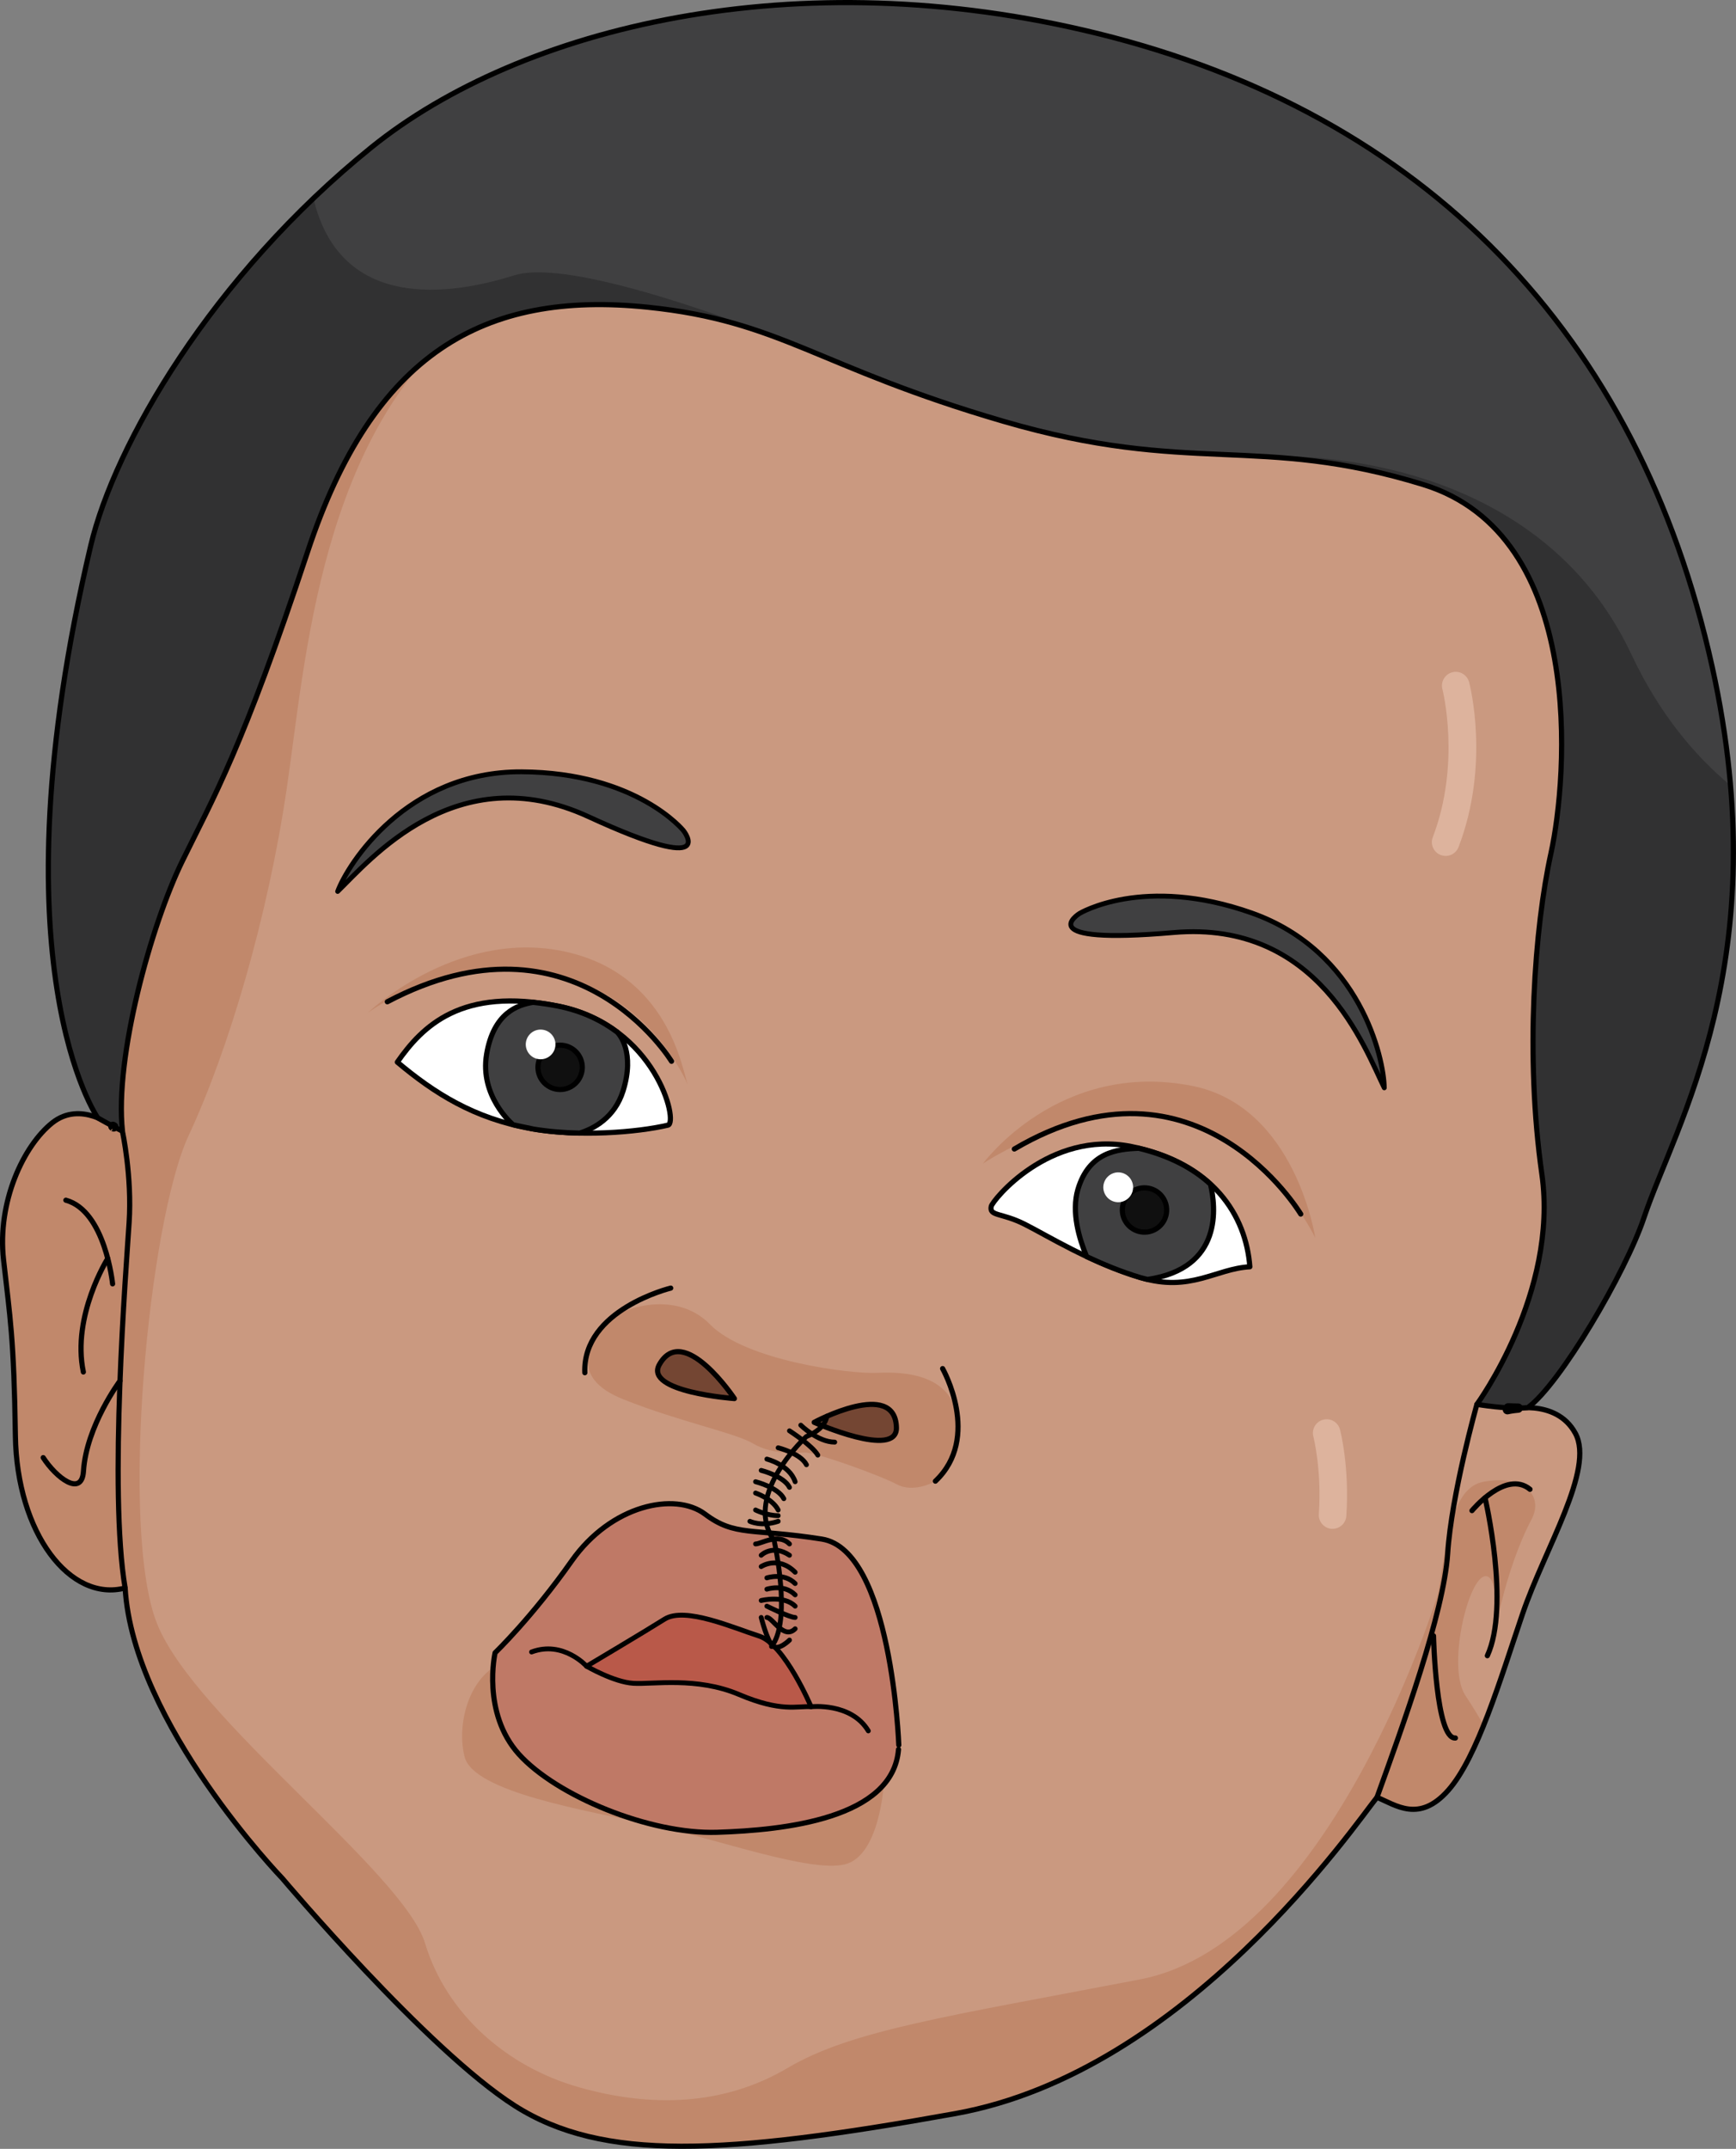 <?xml version="1.0" encoding="utf-8"?>
<!-- Generator: Adobe Illustrator 24.2.1, SVG Export Plug-In . SVG Version: 6.00 Build 0)  -->
<svg version="1.1" id="Layer_1" xmlns="http://www.w3.org/2000/svg" xmlns:xlink="http://www.w3.org/1999/xlink" x="0px" y="0px"
	 width="306.99px" height="379.91px" viewBox="0 0 306.99 379.91" enable-background="new 0 0 306.99 379.91" xml:space="preserve">
<rect x="0" y="0" width="306.99" height="379.91" fill="#808080" stroke="none"/>
<g>
	<g>
		<path fill="#CA9980" d="M277.93,221.08l-11.36,28.14c0,0,8.55-2.18,12.01,4.18c3.46,6.36-5.4,20.35-9.33,31.91
			c-3.93,11.57-8,25.41-13.16,31.22c-5.15,5.81-9.26,2.58-12.59,1.23c-3.7,4.54-33.59,48.54-74.55,55.91
			c-40.95,7.37-62.39,8.49-77.91-1.38c-15.51-9.87-41.08-40.17-41.08-40.17s-26.42-27.4-27.83-51.37
			c-9.72,2.56-19.16-9.65-19.41-26.95c-0.25-17.29-0.94-20.75-2.09-31.06c-1.16-10.31,3.58-20.23,8.61-24.23
			c5.03-4,10.87,0.7,10.87,0.7s-1.8-17.85,4.52-38.36c6.32-20.52,9.19-40.34,11.87-57.22c2.68-16.89,17.89-69.34,68.93-78.1
			c51.05-8.76,66.37-10.05,114.97,8.54c48.6,18.59,63.64,60.47,64.29,96.23C285.34,166.07,281.58,199.71,277.93,221.08z"/>
		<g>
			<path fill="#DDB39D" d="M255.5,151.32c1.04,0.07,2.04-0.55,2.43-1.57c5.59-14.6,2.02-28.57,1.86-29.16
				c-0.35-1.29-1.68-2.09-2.98-1.73c-1.3,0.34-2.08,1.68-1.74,2.98c0.04,0.13,3.31,13.08-1.7,26.18c-0.48,1.26,0.15,2.67,1.41,3.15
				C255.02,151.25,255.26,151.3,255.5,151.32z"/>
			<path fill="#DDB39D" d="M235.49,270.28c1.34,0.09,2.5-0.92,2.59-2.26c0.59-8.63-1.05-15.03-1.12-15.28
				c-0.34-1.31-1.67-2.09-2.97-1.74c-1.3,0.33-2.08,1.67-1.74,2.98c0.02,0.06,1.51,5.93,0.97,13.7c-0.09,1.35,0.92,2.51,2.27,2.61
				C235.48,270.28,235.49,270.28,235.49,270.28z"/>
		</g>
		<path fill="#C1886B" d="M173.82,205.72c0,0,13.43-18.37,36.96-13.75c18.34,3.6,21.81,26.88,21.81,26.88s-8.77-18.48-25.82-21.24
			C189.74,194.85,173.82,205.72,173.82,205.72z"/>
		<path fill="#C1886B" d="M121.62,191.75c0,0-6.91-16.78-25.2-19.67c-18.29-2.9-31.01,6.7-31.38,7
			c-0.36,0.29,15.16-14.72,34.26-10.97C118.41,171.89,120.72,189.57,121.62,191.75z"/>
		<path fill="#C1886B" d="M156.28,315.54c0,0-0.74,12.58-6.88,14.07c-6.14,1.49-22.31-4.38-34.02-6.95
			c-11.79-2.59-31.66-5.82-33.23-12.08c-1.73-6.88,1.72-18.12,11.58-17.49"/>
		<path fill="#C1886B" d="M49.96,332.14c0,0-26.42-27.4-27.83-51.37c-9.72,2.56-19.16-9.65-19.41-26.95
			c-0.25-17.29-0.94-20.75-2.09-31.06c-1.16-10.31,3.58-20.23,8.61-24.23c5.03-4,10.87,0.7,10.87,0.7s-1.8-17.85,4.52-38.36
			c6.32-20.52,9.19-40.34,11.87-57.22c1.7-10.71,8.45-35.69,26.16-54.8c8.74,0.13,16.28,1.99,20.99,6.69
			c-27.13,20.81-29.6,61.32-32.96,83.98c-3.35,22.67-10.23,46-17.34,61.26c-7.11,15.26-12.24,69.66-5.56,86.32
			c6.67,16.68,43.59,43.94,47.37,56.44c3.77,12.49,14.47,21.86,27.2,25.47c12.86,3.65,25.65,3.26,36.95-3.42
			c11.3-6.68,28.38-9.13,62.32-15.65c33.93-6.51,52.75-68.46,52.75-68.46l3.68,32.36c-0.64,1.02-1.31,1.93-1.99,2.69
			c-5.15,5.81-9.26,2.58-12.59,1.23c-3.7,4.54-33.59,48.54-74.55,55.91c-40.95,7.37-62.39,8.49-77.91-1.38
			C75.54,362.43,49.96,332.14,49.96,332.14z"/>
		<path fill="#C1886B" d="M165.41,261.86c0,0,4.84-2.72,3.95-10.79c-0.88-8.06-9.3-8.61-14.22-8.36
			c-4.91,0.24-23.35-2.17-29.61-8.59c-6.26-6.41-16.72-2.69-18.78,0.17c-2.06,2.86-6.52,9.12,3.47,13.1
			c9.98,3.98,19.87,5.96,22.98,7.83c3.1,1.86,7.02,1.67,9.03,1.58c2-0.1,13.53,4.1,16.33,5.61
			C161.34,263.92,164.84,262.24,165.41,261.86z"/>
		<path fill="#C1886B" d="M252.65,290.61c3.1-13.54,2.7-27.33,9.69-28.64c6.98-1.32,10.77,2.37,8.48,6.68
			c-2.29,4.31-4.22,10.07-5.44,15.21c-1.22,5.14-0.04-6.12-2.98-5.14c-2.94,0.98-6.52,16.17-3.23,21.09
			c1.23,1.83,2.31,3.64,3.19,5.2c-1.94,4.81-3.99,8.94-6.27,11.51c-5.15,5.81-9.26,2.58-12.59,1.23c-0.67,0.83-2.22,2.97-4.53,5.94
			C239,323.65,249.55,304.13,252.65,290.61z"/>
		<path fill="#C1886B" d="M4.81,216.5c0.3-2.33,4.82-6.45,11.24-0.97c6.41,5.49,5.13,30.08,4.85,44c-0.2,9.88,0.62,17.59,1.11,21.25
			c-9.67,2.42-19.03-9.75-19.28-26.96c-0.25-17.29-0.94-20.75-2.09-31.06c-0.02-0.15-0.01-0.29-0.02-0.43
			C3.77,221.59,4.62,217.96,4.81,216.5z"/>
		
			<path fill="none" stroke="#000000" stroke-width="0.913" stroke-linecap="round" stroke-linejoin="round" stroke-miterlimit="10" d="
			M277.93,221.08l-11.36,28.14c0,0,8.55-2.18,12.01,4.18c3.46,6.36-5.4,20.35-9.33,31.91c-3.93,11.57-8,25.41-13.16,31.22
			c-5.15,5.81-9.26,2.58-12.59,1.23c-3.7,4.54-33.59,48.54-74.55,55.91c-40.95,7.37-62.39,8.49-77.91-1.38
			c-15.51-9.87-41.08-40.17-41.08-40.17s-26.42-27.4-27.83-51.37c-9.72,2.56-19.16-9.65-19.41-26.95
			c-0.25-17.29-0.94-20.75-2.09-31.06c-1.16-10.31,3.58-20.23,8.61-24.23c5.03-4,10.87,0.7,10.87,0.7s-1.8-17.85,4.52-38.36
			c6.32-20.52,9.19-40.34,11.87-57.22c2.68-16.89,17.89-69.34,68.93-78.1c51.05-8.76,66.37-10.05,114.97,8.54
			c48.6,18.59,63.64,60.47,64.29,96.23C285.34,166.07,281.58,199.71,277.93,221.08z"/>
		<path fill="#FFFFFF" d="M175.29,213.27c0.23-1.05,10.24-13.49,24.75-10.58c14.51,2.93,20.3,12.21,20.98,21.27
			c-6.06,0.33-10.48,4.56-19.32,1.91c-8.84-2.65-16.39-7.36-20.49-9.43C177.11,214.37,174.9,215.05,175.29,213.27z"/>
		
			<path fill="none" stroke="#000000" stroke-width="0.913" stroke-linecap="round" stroke-linejoin="round" stroke-miterlimit="10" d="
			M175.29,213.27c0.23-1.05,10.24-13.49,24.75-10.58c14.51,2.93,20.3,12.21,20.98,21.27c-6.06,0.33-10.48,4.56-19.32,1.91
			c-8.84-2.65-16.39-7.36-20.49-9.43C177.11,214.37,174.9,215.05,175.29,213.27z"/>
		<path fill="#404041" d="M201.37,203.01c5.47,1.31,9.63,3.55,12.68,6.35c0.93,3.88,2.33,14.88-11.14,16.84
			c-0.4-0.1-0.8-0.2-1.22-0.32c-3.42-1.02-6.63-2.36-9.53-3.72c-1.3-3.09-2.74-7.82-1.55-11.87
			C192.57,203.7,197.49,203.16,201.37,203.01z"/>
		
			<path fill="none" stroke="#000000" stroke-width="0.913" stroke-linecap="round" stroke-linejoin="round" stroke-miterlimit="10" d="
			M201.37,203.01c5.47,1.31,9.63,3.55,12.68,6.35c0.93,3.88,2.33,14.88-11.14,16.84c-0.4-0.1-0.8-0.2-1.22-0.32
			c-3.42-1.02-6.63-2.36-9.53-3.72c-1.3-3.09-2.74-7.82-1.55-11.87C192.57,203.7,197.49,203.16,201.37,203.01z"/>
		<path fill="#BF7966" d="M158.94,308.52c0,0-1.24-34.47-13.61-36.42c-12.36-1.95-15.34-0.41-20.65-4.41
			c-5.32-3.99-16.6-1.64-23.59,8.28c-6.98,9.93-13.54,16.23-13.54,16.23s-2.41,10.6,4.22,17.95c6.64,7.35,23.11,14.17,35.04,13.79
			c11.94-0.38,31.09-2.42,32.08-14.65"/>
		
			<path fill="none" stroke="#000000" stroke-width="0.913" stroke-linecap="round" stroke-linejoin="round" stroke-miterlimit="10" d="
			M158.94,308.52c0,0-1.24-34.47-13.61-36.42c-12.36-1.95-15.34-0.41-20.65-4.41c-5.32-3.99-16.6-1.64-23.59,8.28
			c-6.98,9.93-13.54,16.23-13.54,16.23s-2.41,10.6,4.22,17.95c6.64,7.35,23.11,14.17,35.04,13.79c11.94-0.38,31.09-2.42,32.08-14.65
			"/>
		
			<path fill="#B95949" stroke="#000000" stroke-width="0.859" stroke-linecap="round" stroke-linejoin="round" stroke-miterlimit="10" d="
			M143.43,301.74c0,0-4.66-11.04-9.18-12.49c-4.52-1.44-13.11-5.26-16.72-3c-3.61,2.27-13.8,8.33-13.8,8.33s4.82,2.81,8.26,3.02
			c3.44,0.22,11.22-1.19,18.7,1.98C138.18,302.76,140.95,301.57,143.43,301.74z"/>
		
			<path fill="none" stroke="#000000" stroke-width="0.913" stroke-linecap="round" stroke-linejoin="round" stroke-miterlimit="10" d="
			M118.61,227.73c0,0-15.62,3.8-15.19,14.96"/>
		
			<path fill="none" stroke="#000000" stroke-width="0.913" stroke-linecap="round" stroke-linejoin="round" stroke-miterlimit="10" d="
			M166.69,241.96c0,0,6.91,12.17-1.28,19.9"/>
		<path fill="#744633" d="M143.98,251.46c0,0,14.35-7.73,14.54,0.94C158.65,257.97,143.98,251.46,143.98,251.46z"/>
		
			<path fill="none" stroke="#000000" stroke-width="0.913" stroke-linecap="round" stroke-linejoin="round" stroke-miterlimit="10" d="
			M143.98,251.46c0,0,14.35-7.73,14.54,0.94C158.65,257.97,143.98,251.46,143.98,251.46z"/>
		<path fill="#744633" d="M129.87,247.26c0,0-9.03-13.56-13.27-6.01C113.86,246.11,129.87,247.26,129.87,247.26z"/>
		
			<path fill="none" stroke="#000000" stroke-width="0.913" stroke-linecap="round" stroke-linejoin="round" stroke-miterlimit="10" d="
			M129.87,247.26c0,0-9.03-13.56-13.27-6.01C113.86,246.11,129.87,247.26,129.87,247.26z"/>
		<path fill="#FFFFFF" d="M118.12,198.92c1.91-0.46-2.14-17.55-19.4-21.04c-17.15-3.47-24.03,3.57-28.46,9.9
			c6.56,5.5,13.55,9.96,23.7,11.76C102.3,201.03,112.68,200.2,118.12,198.92z"/>
		
			<path fill="none" stroke="#000000" stroke-width="0.913" stroke-linecap="round" stroke-linejoin="round" stroke-miterlimit="10" d="
			M118.12,198.92c1.91-0.46-2.14-17.55-19.4-21.04c-17.15-3.47-24.03,3.57-28.46,9.9c6.56,5.5,13.55,9.96,23.7,11.76
			C102.3,201.03,112.68,200.2,118.12,198.92z"/>
		<path fill="#404041" d="M90.74,198.85c-0.28-0.23-5.93-5.11-4.69-12.47c1.23-7.31,5.48-8.73,8.22-9.17
			c1.41,0.15,2.87,0.36,4.44,0.67c4.24,0.85,7.68,2.53,10.43,4.59c0.37,0.38,3.2,3.52,1.04,10.41c-1.5,4.76-5.22,6.68-7.67,7.45
			c-2.76-0.06-5.54-0.28-8.14-0.71l-2.14-0.45C91.75,199.06,91.23,198.97,90.74,198.85z"/>
		
			<path fill="none" stroke="#000000" stroke-width="0.913" stroke-linecap="round" stroke-linejoin="round" stroke-miterlimit="10" d="
			M90.74,198.85c-0.28-0.23-5.93-5.11-4.69-12.47c1.23-7.31,5.48-8.73,8.22-9.17c1.41,0.15,2.87,0.36,4.44,0.67
			c4.24,0.85,7.68,2.53,10.43,4.59c0.37,0.38,3.2,3.52,1.04,10.41c-1.5,4.76-5.22,6.68-7.67,7.45c-2.76-0.06-5.54-0.28-8.14-0.71
			l-2.14-0.45C91.75,199.06,91.23,198.97,90.74,198.85z"/>
		
			<circle fill="#101010" stroke="#000000" stroke-width="0.913" stroke-linecap="round" stroke-linejoin="round" stroke-miterlimit="10" cx="99.05" cy="188.7" r="3.92"/>
		
			<path fill="#101010" stroke="#000000" stroke-width="0.913" stroke-linecap="round" stroke-linejoin="round" stroke-miterlimit="10" d="
			M198.48,213.67c-0.14,2.16,1.5,4.02,3.66,4.16c2.16,0.14,4.02-1.5,4.16-3.65c0.14-2.17-1.5-4.03-3.66-4.17
			C200.47,209.87,198.61,211.51,198.48,213.67z"/>
		
			<path fill="none" stroke="#000000" stroke-width="0.913" stroke-linecap="round" stroke-linejoin="round" stroke-miterlimit="10" d="
			M230.02,214.64c0,0-18.27-30.57-50.65-11.5"/>
		
			<path fill="none" stroke="#000000" stroke-width="0.913" stroke-linecap="round" stroke-linejoin="round" stroke-miterlimit="10" d="
			M118.75,187.63c0,0-17.07-28.05-50.26-10.52"/>
		
			<path fill="#404041" stroke="#000000" stroke-width="0.859" stroke-linecap="round" stroke-linejoin="round" stroke-miterlimit="10" d="
			M190.89,161.5c0,0,11.3-6.87,30.47-0.09c19.16,6.78,23.39,25.72,23.43,30.91c-3.44-6.97-11.59-29.68-37.25-27.45
			C181.88,167.09,190.89,161.5,190.89,161.5z"/>
		
			<path fill="#404041" stroke="#000000" stroke-width="0.859" stroke-linecap="round" stroke-linejoin="round" stroke-miterlimit="10" d="
			M120.86,146.84c0,0-8.31-10.28-28.64-10.39c-20.32-0.1-30.72,16.29-32.51,21.15c5.59-5.39,20.96-24,44.34-13.22
			C127.44,155.15,120.86,146.84,120.86,146.84z"/>
		<path fill="#404041" d="M17.29,197.64c0,0-18.82-26.89-1.24-101.2c4.21-17.79,21.37-47.6,49.68-70.43
			C92.08,4.77,140.86-7.19,194.14,5.93c57.64,14.2,95.57,52.93,108.63,111.91c11.51,51.97-6.59,81.07-12.04,97.4
			c-3.23,9.69-14.89,29.54-20.56,33.62c-3.6,0.36-9-0.58-9-0.58s14.46-19.75,11.49-40.69c-2.98-20.94-1.29-43.58,1.62-56.8
			c2.89-13.23,6.38-56.21-22.62-65.13c-29.01-8.92-41.17-1.53-74.2-11.17c-33.03-9.63-39.35-17.76-62.96-20.18
			c-29.06-2.98-48.51,8.24-60.09,43.2c-11.57,34.95-16.67,43.49-22.17,54.73c-5.5,11.24-12.01,34.69-10.58,47.75
			C20.11,199.23,17.29,197.64,17.29,197.64z"/>
		<path fill="#313132" d="M223.22,80.71L223.22,80.71c0,0,47.27-3.29,65.26,34.95c4.88,10.4,11.09,17.84,17.52,23.19
			c3.32,39.05-10.61,62.42-15.28,76.4c-3.23,9.69-14.89,29.54-20.56,33.62c-3.6,0.36-9-0.58-9-0.58s14.46-19.75,11.49-40.69
			c-2.98-20.94-1.29-43.58,1.62-56.8c2.89-13.23,6.38-56.21-22.62-65.13C240.37,82.21,231.63,81.21,223.22,80.71z"/>
		<path fill="#313132" d="M55.43,35.08c4.37,18.49,21.51,18,35.46,13.61c13.88-4.37,67.01,19.26,67.56,19.5
			c-17.82-6.72-25.76-11.98-43.96-13.85c-29.06-2.98-48.51,8.24-60.09,43.2c-11.57,34.95-16.67,43.49-22.17,54.73
			c-5.5,11.24-12.01,34.69-10.58,47.75c-1.54-0.79-4.36-2.37-4.36-2.37s-18.82-26.89-1.24-101.2
			C19.73,80.93,33.25,56.27,55.43,35.08z"/>
		
			<path fill="none" stroke="#000000" stroke-width="0.913" stroke-linecap="round" stroke-linejoin="round" stroke-miterlimit="10" d="
			M17.29,197.64c0,0-18.82-26.89-1.24-101.2c4.21-17.79,21.37-47.6,49.68-70.43C92.08,4.77,140.86-7.19,194.14,5.93
			c57.64,14.2,95.57,52.93,108.63,111.91c11.51,51.97-6.59,81.07-12.04,97.4c-3.23,9.69-14.89,29.54-20.56,33.62
			c-3.6,0.36-9-0.58-9-0.58s14.46-19.75,11.49-40.69c-2.98-20.94-1.29-43.58,1.62-56.8c2.89-13.23,6.38-56.21-22.62-65.13
			c-29.01-8.92-41.17-1.53-74.2-11.17c-33.03-9.63-39.35-17.76-62.96-20.18c-29.06-2.98-48.51,8.24-60.09,43.2
			c-11.57,34.95-16.67,43.49-22.17,54.73c-5.5,11.24-12.01,34.69-10.58,47.75C20.11,199.23,17.29,197.64,17.29,197.64z"/>
		
			<path fill="none" stroke="#000000" stroke-width="0.913" stroke-linecap="round" stroke-linejoin="round" stroke-miterlimit="10" d="
			M21.65,200.02c0,0,1.72,7.9,1.18,16.14c-0.53,8.23-3.62,47.43-0.7,64.61"/>
		
			<path fill="none" stroke="#000000" stroke-width="0.913" stroke-linecap="round" stroke-linejoin="round" stroke-miterlimit="10" d="
			M261.17,248.29c0,0-4.5,15.93-5.17,26.39c-0.68,10.46-7.97,30.53-12.5,43.09"/>
		
			<path fill="none" stroke="#000000" stroke-width="0.913" stroke-linecap="round" stroke-linejoin="round" stroke-miterlimit="10" d="
			M260.3,267.07c0,0,5.98-7.28,10.26-3.77"/>
		
			<path fill="none" stroke="#000000" stroke-width="0.913" stroke-linecap="round" stroke-linejoin="round" stroke-miterlimit="10" d="
			M262.61,264.8c0,0,4.48,19.04,0.41,27.92"/>
		
			<path fill="none" stroke="#000000" stroke-width="0.913" stroke-linecap="round" stroke-linejoin="round" stroke-miterlimit="10" d="
			M253.5,289.21c0,0,0.41,18.31,3.87,18.06"/>
		
			<path fill="none" stroke="#000000" stroke-width="0.913" stroke-linecap="round" stroke-linejoin="round" stroke-miterlimit="10" d="
			M19.91,226.98c0,0-1.3-12.89-8.26-14.79"/>
		
			<path fill="none" stroke="#000000" stroke-width="0.913" stroke-linecap="round" stroke-linejoin="round" stroke-miterlimit="10" d="
			M19.05,222.5c0,0-6.38,10.13-4.31,20.06"/>
		
			<path fill="none" stroke="#000000" stroke-width="0.913" stroke-linecap="round" stroke-linejoin="round" stroke-miterlimit="10" d="
			M21.22,244.13c0,0-5.95,7.97-6.46,15.97c-0.3,4.64-4.83,1.15-7.12-2.4"/>
		
			<linearGradient id="SVGID_1_" gradientUnits="userSpaceOnUse" x1="-2959.84" y1="274.025" x2="-2954.573" y2="274.025" gradientTransform="matrix(-0.998 -0.064 0.064 -0.998 -2770.876 293.214)">
			<stop  offset="0" style="stop-color:#FFFFFF"/>
			<stop  offset="0.737" style="stop-color:#FFFFFF"/>
		</linearGradient>
		<path fill="url(#SVGID_1_)" d="M195.11,209.74c-0.09,1.45,1.01,2.71,2.47,2.8c1.45,0.09,2.7-1.01,2.79-2.47
			c0.1-1.45-1.01-2.7-2.45-2.8C196.46,207.18,195.21,208.29,195.11,209.74z"/>
		
			<linearGradient id="SVGID_2_" gradientUnits="userSpaceOnUse" x1="-2856.28" y1="292.674" x2="-2851.029" y2="292.674" gradientTransform="matrix(-0.998 -0.064 0.064 -0.998 -2770.876 293.214)">
			<stop  offset="0" style="stop-color:#FFFFFF"/>
			<stop  offset="0.737" style="stop-color:#FFFFFF"/>
		</linearGradient>
		<path fill="url(#SVGID_2_)" d="M92.98,184.48c-0.09,1.44,1,2.69,2.45,2.79c1.45,0.09,2.69-1.01,2.79-2.45
			c0.09-1.45-1-2.7-2.45-2.79C94.33,181.93,93.08,183.03,92.98,184.48z"/>
		
			<path fill="none" stroke="#000000" stroke-width="0.859" stroke-linecap="round" stroke-linejoin="round" stroke-miterlimit="10" d="
			M143.43,301.74c0,0,7.09-0.79,10.12,4.27"/>
		
			<path fill="none" stroke="#000000" stroke-width="0.859" stroke-linecap="round" stroke-linejoin="round" stroke-miterlimit="10" d="
			M103.74,294.59c0,0-4.16-4.63-9.74-2.53"/>
		
			<path fill="none" stroke="#000000" stroke-width="0.859" stroke-linecap="round" stroke-linejoin="round" stroke-miterlimit="10" d="
			M136.44,291.09L136.44,291.09c3.19-4.05,1.19-15.27,0.42-18.94"/>
		
			<path fill="none" stroke="#000000" stroke-width="0.859" stroke-linecap="round" stroke-linejoin="round" stroke-miterlimit="10" d="
			M136.61,271.96c-5-8,6-18,6-18s3.23-1.13,3.61-3.57"/>
		
			<path fill="none" stroke="#000000" stroke-width="0.859" stroke-linecap="round" stroke-linejoin="round" stroke-miterlimit="10" d="
			M134.61,285.96c0,0,1,4,2,5s3-1,3-1"/>
		
			<path fill="none" stroke="#000000" stroke-width="0.859" stroke-linecap="round" stroke-linejoin="round" stroke-miterlimit="10" d="
			M135.61,257.96c0,0,4,1,5,4"/>
		
			<path fill="none" stroke="#000000" stroke-width="0.859" stroke-linecap="round" stroke-linejoin="round" stroke-miterlimit="10" d="
			M134.61,259.96c0,0,4,1,5,3"/>
		
			<path fill="none" stroke="#000000" stroke-width="0.859" stroke-linecap="round" stroke-linejoin="round" stroke-miterlimit="10" d="
			M133.61,261.96c0,0,4,1,5,3"/>
		
			<path fill="none" stroke="#000000" stroke-width="0.859" stroke-linecap="round" stroke-linejoin="round" stroke-miterlimit="10" d="
			M133.61,263.96c0,0,3,1,4,3"/>
		
			<path fill="none" stroke="#000000" stroke-width="0.859" stroke-linecap="round" stroke-linejoin="round" stroke-miterlimit="10" d="
			M133.61,266.96c0,0,2,1,4,1"/>
		
			<path fill="none" stroke="#000000" stroke-width="0.859" stroke-linecap="round" stroke-linejoin="round" stroke-miterlimit="10" d="
			M132.61,268.96c0,0,2,1,5,0"/>
		
			<path fill="none" stroke="#000000" stroke-width="0.859" stroke-linecap="round" stroke-linejoin="round" stroke-miterlimit="10" d="
			M133.61,272.96c1,0,4-2,6,0"/>
		
			<path fill="none" stroke="#000000" stroke-width="0.859" stroke-linecap="round" stroke-linejoin="round" stroke-miterlimit="10" d="
			M134.61,274.96c0,0,2-2,5,0"/>
		
			<path fill="none" stroke="#000000" stroke-width="0.859" stroke-linecap="round" stroke-linejoin="round" stroke-miterlimit="10" d="
			M134.61,276.96c0,0,3-2,6,1"/>
		
			<path fill="none" stroke="#000000" stroke-width="0.859" stroke-linecap="round" stroke-linejoin="round" stroke-miterlimit="10" d="
			M135.61,278.96c0,0,3-1,5,1"/>
		
			<path fill="none" stroke="#000000" stroke-width="0.859" stroke-linecap="round" stroke-linejoin="round" stroke-miterlimit="10" d="
			M135.61,280.96c0,0,3-1,5,1"/>
		
			<path fill="none" stroke="#000000" stroke-width="0.859" stroke-linecap="round" stroke-linejoin="round" stroke-miterlimit="10" d="
			M134.61,282.96c0,0,4-1,6,1"/>
		
			<path fill="none" stroke="#000000" stroke-width="0.859" stroke-linecap="round" stroke-linejoin="round" stroke-miterlimit="10" d="
			M135.61,283.96c0,0,4,2,5,2"/>
		
			<path fill="none" stroke="#000000" stroke-width="0.859" stroke-linecap="round" stroke-linejoin="round" stroke-miterlimit="10" d="
			M135.61,285.96c1,0,3,4,5,2"/>
		
			<path fill="none" stroke="#000000" stroke-width="0.859" stroke-linecap="round" stroke-linejoin="round" stroke-miterlimit="10" d="
			M137.61,255.96c0,0,4,1,5,3"/>
		
			<path fill="none" stroke="#000000" stroke-width="0.859" stroke-linecap="round" stroke-linejoin="round" stroke-miterlimit="10" d="
			M139.61,252.96c0,0,4.02,2.59,5.01,4.3"/>
		
			<path fill="none" stroke="#000000" stroke-width="0.859" stroke-linecap="round" stroke-linejoin="round" stroke-miterlimit="10" d="
			M141.61,251.96c0,0,3,3,6,3"/>
	</g>
	
		<path fill="none" stroke="#000000" stroke-width="1.647" stroke-linecap="round" stroke-linejoin="round" stroke-miterlimit="10" d="
		M266.57,249.23l0.13-0.33c0.6,0.02,1.19,0.05,1.78,0.05C267.35,249.04,266.57,249.23,266.57,249.23z M20.11,199.2
		c0,0.01,0,0.04,0,0.04s-0.09-0.07-0.15-0.11C20.01,199.14,20.06,199.16,20.11,199.2z"/>
</g>
</svg>
